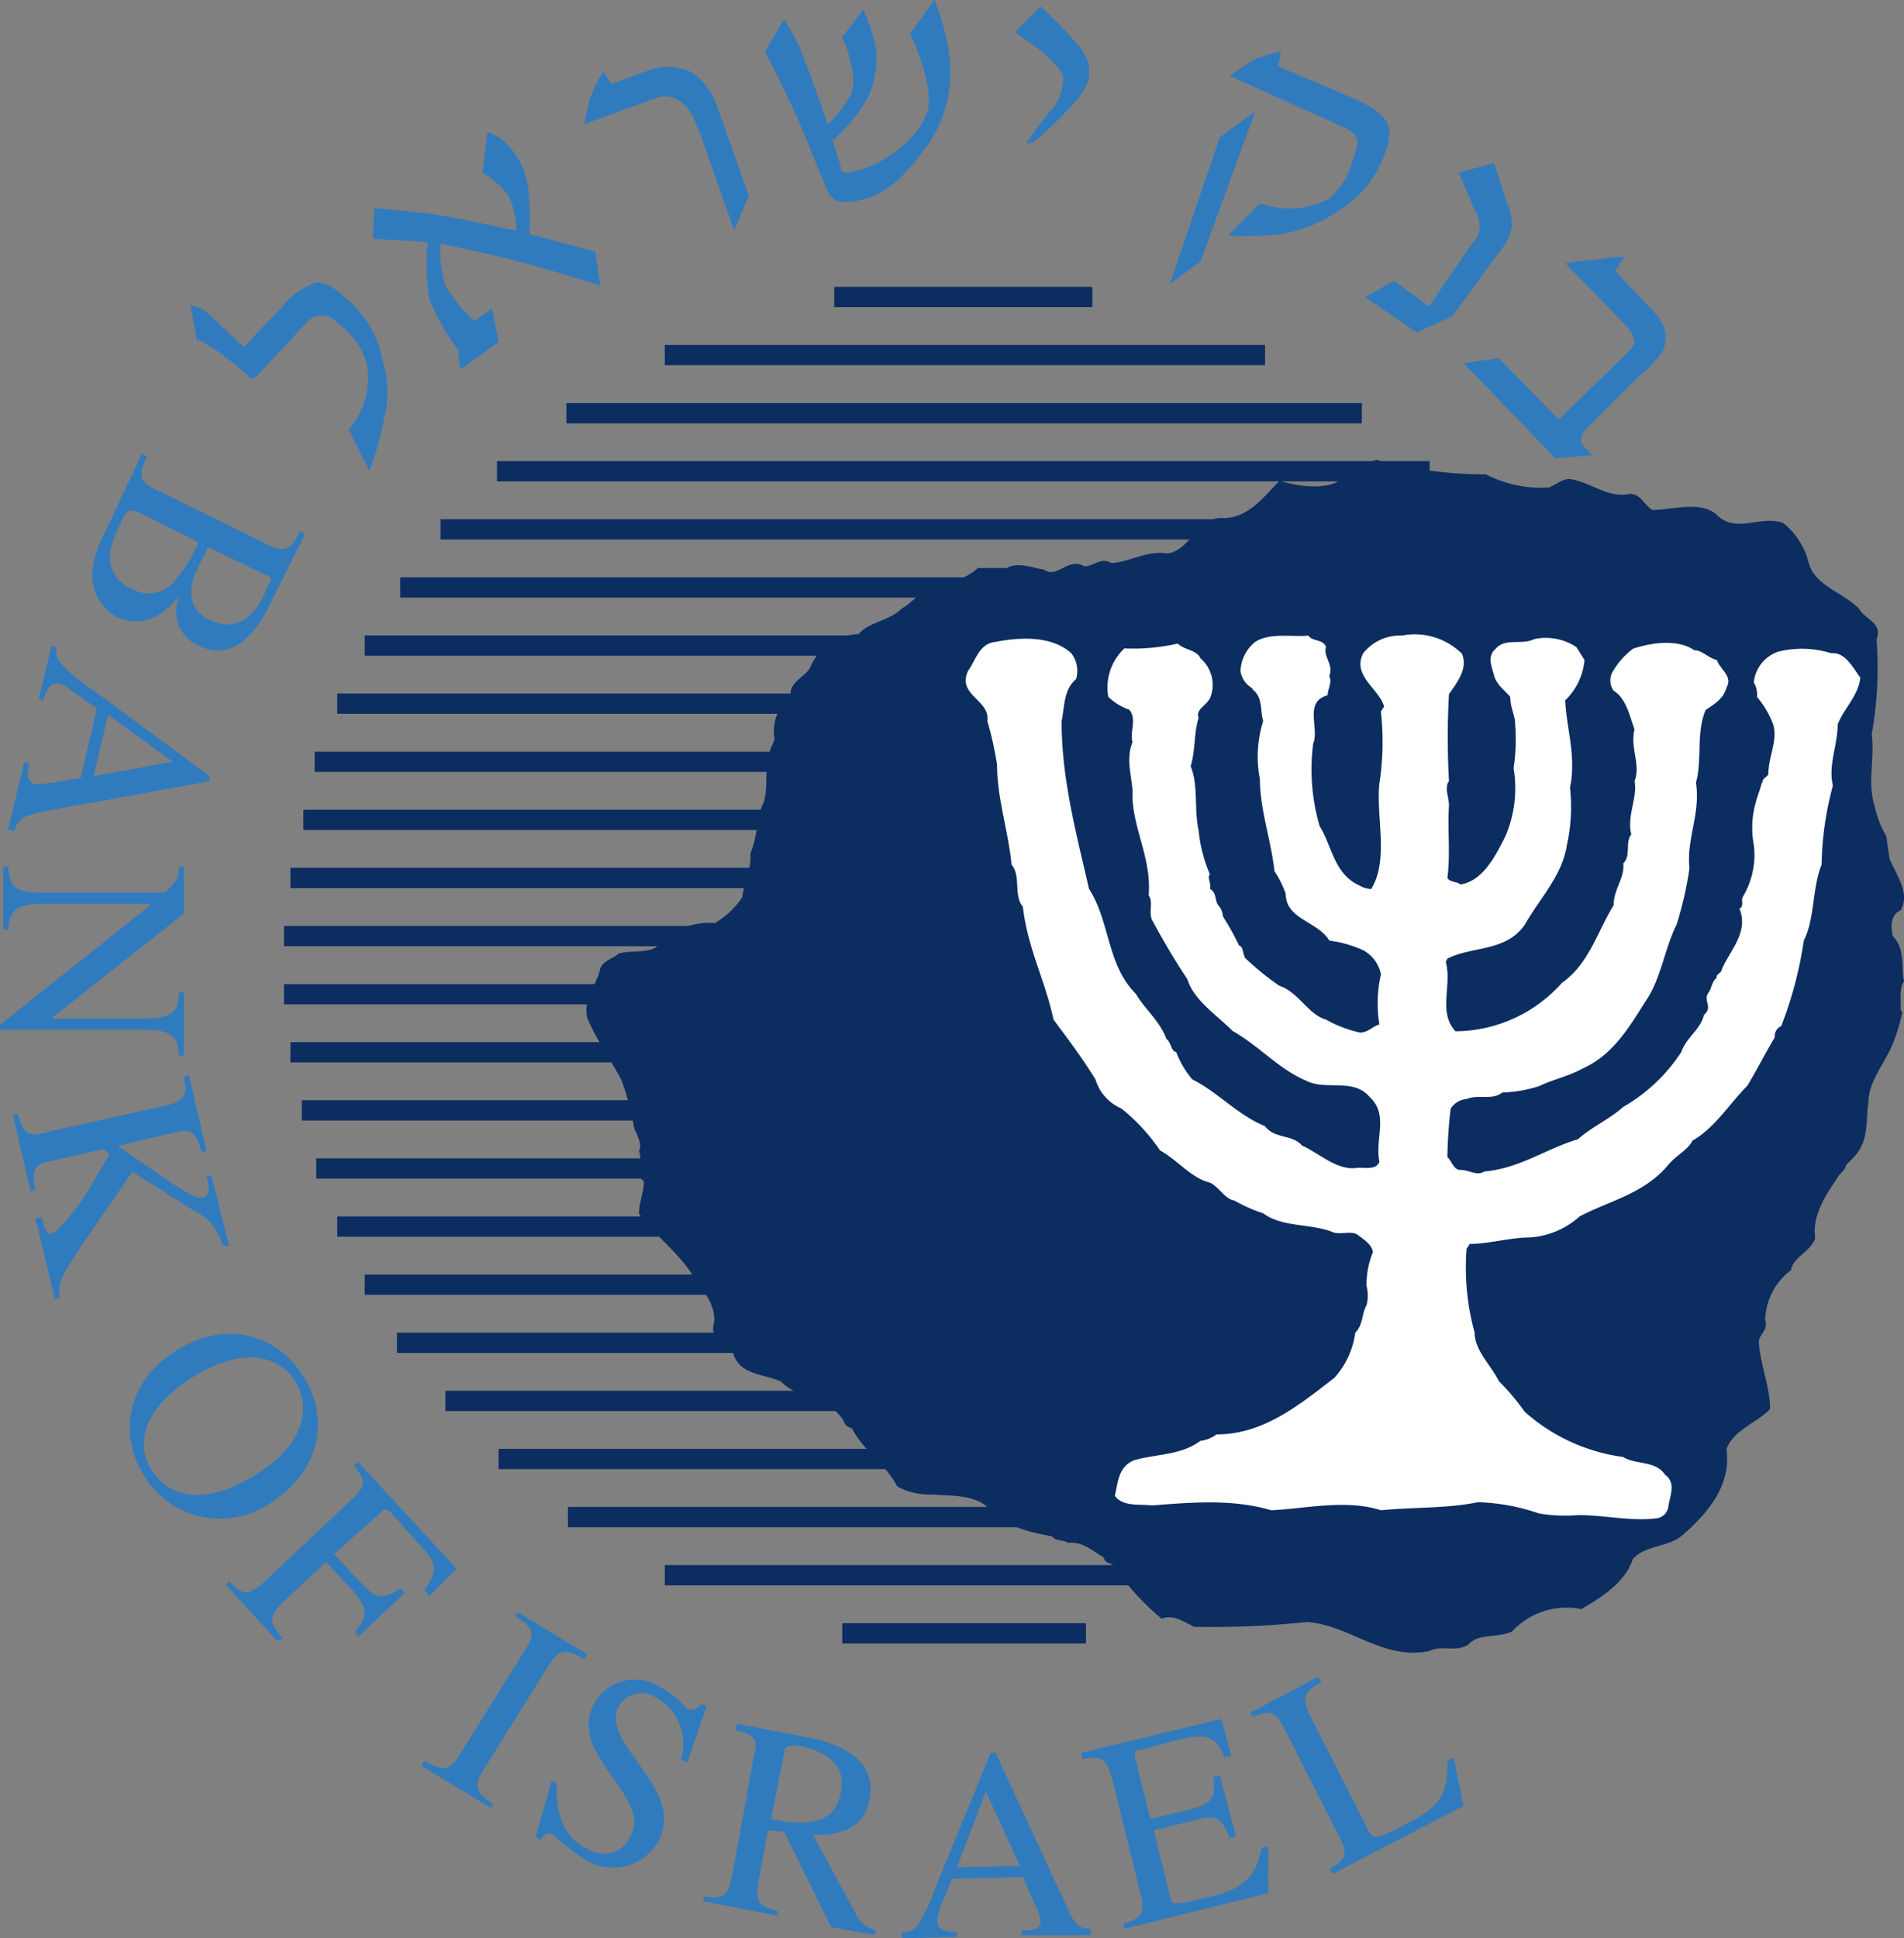 <svg id="Layer_1" data-name="Layer 1" xmlns="http://www.w3.org/2000/svg" viewBox="0 0 122.137 124.309">
  <rect x="0" y="0" width="122.137" height="124.309" fill="#808080" stroke="none"/>
  <defs>
    <style>
      .cls-1 {
        fill: none;
        stroke: #0c2d60;
        stroke-miterlimit: 2.613;
        stroke-width: 1.3px;
      }

      .cls-2 {
        fill: #307bbe;
      }

      .cls-3 {
        fill: #0c2d60;
      }

      .cls-4 {
        fill: #fff;
      }
    </style>
  </defs>
  <title>boi logo</title>
  <path class="cls-1" d="M18.217,60.033h87.256M18.631,56.307h86.323M18.217,63.76h87.049M18.631,67.484h86.221M20.288,74.938H103.4M21.633,78.664h80.32m-78.56,3.725h76.8m-74.73,3.728H98.124M28.568,89.842H95.122M31.983,93.568H91.706M36.433,97.295H87.255m-44.611,3.727H80.735M54.03,104.748H69.66m-50.3-33.537h84.978" transform="translate(0)"/>
  <g>
    <path class="cls-2" d="M19.667,20.7a1.269,1.269,0,0,1,1.967,0A4.988,4.988,0,0,1,23.5,23.183a5.009,5.009,0,0,1-1.138,4.35L23.7,30.222a21.753,21.753,0,0,0,.932-3.312,6.872,6.872,0,0,0-.1-3.828,6.822,6.822,0,0,0-1.864-3.52c-.828-.724-1.448-1.449-2.38-1.449a4.757,4.757,0,0,0-2.174,1.553L15.63,22.254l-1.863-1.762a4,4,0,0,0-.725-.621,2.847,2.847,0,0,0-.828-.309l.414,2.278s.311,0,.414.1a18.565,18.565,0,0,1,2.9,2.172c.207.313.622,0,.725-.207Z" transform="translate(0)"/>
    <path class="cls-2" d="M23.91,15.318l3.519.207a14.9,14.9,0,0,0,.1,3.623A14.978,14.978,0,0,0,29.4,22.459l.1,1.244,2.485-1.76-.414-2.174-1.139.828a10.08,10.08,0,0,1-1.863-2.277,7.488,7.488,0,0,1-.31-2.691s3.1.621,4.967,1.138c2.071.518,5.28,1.553,5.28,1.553l-.311-2.174L33.95,15.007s.208-3-.414-4.244C32.6,8.693,31.26,8.486,31.26,8.486l-.311,2.588A5.556,5.556,0,0,1,32.6,12.523a4.994,4.994,0,0,1,.517,2.277s-3.209-.724-5.175-1.035c-1.45-.207-3.933-.414-3.933-.414Z" transform="translate(0)"/>
    <path class="cls-2" d="M42.024,6.312a1.613,1.613,0,0,1,1.863.414c.517.414.62.932,1.035,1.865L47.1,14.8l.93-2.277-2.069-5.8A4.094,4.094,0,0,0,44.4,4.656a3.523,3.523,0,0,0-2.9-.1l-2.277.828-.518-.828a11.436,11.436,0,0,0-.827,1.656c-.207.725-.415,1.864-.415,1.76Z" transform="translate(0)"/>
    <path class="cls-2" d="M50.3,1.242,49.061,3.31s.932,1.762,1.45,2.9c.931,1.863,1.967,4.66,2.174,5.072.414.932.517,1.863,1.863,1.656,2.07-.207,3.312-1.449,4.554-3.1a8.224,8.224,0,0,0,1.76-6.522A13.706,13.706,0,0,0,59.93,0L58.378,2.174s1.552,3.207,1.138,4.863c-.724,2.484-4.037,4.037-5.279,4.037-.207,0-.31-.2-.31-.414l-.518-1.654a10.616,10.616,0,0,0,2.175-2.59,5.782,5.782,0,0,0,.62-3.209A10.487,10.487,0,0,0,55.376.621L54.03,2.381s1.139,2.482.518,3.724A6.622,6.622,0,0,1,53.1,7.969S51.546,3.517,51.236,2.9A16.719,16.719,0,0,0,50.3,1.242" transform="translate(0)"/>
    <path class="cls-2" d="M66.762.414,65.1,2.068s1.242.83,1.864,1.348c.517.516,1.139,1.035,1.242,1.551a3.218,3.218,0,0,1-.932,2.279c-.621.723-1.449,1.965-1.449,1.965a1.117,1.117,0,0,0,.724-.311,20.831,20.831,0,0,0,1.657-1.552c.62-.621,1.655-1.655,1.655-2.588.1-1.033-.517-1.657-1.241-2.483C68,1.551,66.762.414,66.762.414" transform="translate(0)"/>
    <path class="cls-2" d="M80.527,7.14,78.25,8.8l-3.208,9.42,1.967-1.45ZM78.872,4.863l7.349,3.313c.724.31,1.139.724.621,1.863a5.125,5.125,0,0,1-1.553,2.691,5.493,5.493,0,0,1-4.45.311l-2.071,2.07a21.4,21.4,0,0,0,3.417-.1,9.227,9.227,0,0,0,3.622-1.45,7.211,7.211,0,0,0,2.691-2.9c.414-.932.828-1.967.518-2.692-.208-.621-1.243-1.242-2.174-1.656L81.977,4.244l.208-.934a8.436,8.436,0,0,0-1.76.518Z" transform="translate(0)"/>
    <path class="cls-2" d="M96.571,15.629a2.91,2.91,0,0,0,.414-1.139,3.307,3.307,0,0,0-.31-1.449l-.829-2.588-2.276.621L94.6,13.455a2,2,0,0,1,.311,1.035,1.332,1.332,0,0,1-.413,1.035s-2.8,4.038-2.8,4.141L89.429,18.01l-1.863,1.035,3.312,2.277,2.277-1.035Z" transform="translate(0)"/>
    <path class="cls-2" d="M104.334,20.908a1.967,1.967,0,0,1,.518,1.035c0,.311-.725.932-.829,1.033-.31.313-4.036,3.934-4.036,3.934l-3.83-3.934-2.277.313,5.9,6.105,2.381-.207-.621-.619a.789.789,0,0,1,.1-.933l3.726-3.727c.31-.2,1.449-1.24,1.449-1.965.207-1.035-.621-1.863-1.139-2.381l-2.07-2.174.621-.931a18.125,18.125,0,0,0-1.966.207c-.311,0-1.863.207-1.863.207Z" transform="translate(0)"/>
  </g>
  <g>
    <path class="cls-2" d="M11.8,67.691V63.654H11.49c-.1,1.141-.208,1.658-2.277,1.658h-5.8v-.1L11.8,58.584v-3H11.49c0,.621-.1.931-.932,1.656H2.8c-1.863,0-2.174-.311-2.277-1.656H.208v4.037h.31c.1-1.242.517-1.657,2.277-1.657H9.626v.1L0,65.724v.313H9.213c2.069,0,2.172.619,2.277,1.654Z" transform="translate(0)"/>
    <path class="cls-2" d="M13.249,75.455c.207.828.207,1.242-.207,1.346-.621.1-1.139-.311-5.485-3.313l3.519-.828c1.242-.31,1.449-.1,1.863,1.242l.31-.1L12.11,68.934l-.311.1c.209,1.141.1,1.553-1.138,1.863L3.209,72.557c-1.449.414-1.656.207-2.07-1.139l-.31.1,1.138,4.866.311-.1c-.311-1.346,0-1.656,1.138-1.861l3.209-.727.414.311L5.694,76.283c-.415.725-1.864,2.692-2.382,2.8-.31.1-.413-.1-.621-1.035l-.413.1L3.52,83.322l.31-.1c-.207-.932.311-1.657,1.241-3.106l3.417-4.969,3.933,2.485a3.336,3.336,0,0,1,1.863,2.277H14.7l-1.139-4.555Z" transform="translate(0)"/>
    <path class="cls-2" d="M9.212,94.6a5.706,5.706,0,0,0,8.177,1.759c3.416-2.174,3.623-5.693,2.069-8.074-1.449-2.484-4.76-3.828-8.176-1.656-3.1,1.967-3.726,5.279-2.07,7.971m.517-.311c-1.035-1.656-.621-3.934,2.692-6s5.588-1.24,6.521.311c.931,1.449.828,3.933-2.588,6-3.312,2.07-5.589,1.345-6.625-.311" transform="translate(0)"/>
    <path class="cls-2" d="M22.979,104.955l3-2.795-.31-.31c-1.036.722-1.552.722-2.484-.311l-1.76-1.863,2.9-2.588c.31-.414.518-.311.828,0l1.553,1.76c1.345,1.345,1.448,1.863.518,3.1l.311.416,1.759-1.76-6.314-6.832-.311.209c.725.826.932,1.241-.1,2.172l-5.486,5.176c-1.139,1.035-1.449,1.035-2.381.1l-.207.207,3.312,3.624.311-.209c-.829-.932-.931-1.344,0-2.276l2.795-2.588,1.759,1.864c.828,1.035,1.035,1.449.1,2.587Z" transform="translate(0)"/>
    <path class="cls-2" d="M27.015,113.234l4.45,2.691.208-.207c-1.139-.724-1.346-1.138-.622-2.275l4.14-6.625c.725-1.139,1.139-1.035,2.278-.416l.207-.309L33.225,103.4l-.207.209c1.242.828,1.346,1.139.621,2.275L29.5,112.509c-.62,1.036-1.034,1.141-2.275.414Z" transform="translate(0)"/>
    <path class="cls-2" d="M45.336,109.4l-.414-.1a.652.652,0,0,1-.828.311,7.085,7.085,0,0,0-1.966-1.553,2.993,2.993,0,0,0-4.141,1.45c-.621,1.552.1,2.691,1.138,4.244,1.76,2.382,1.76,3.1,1.346,3.933a1.848,1.848,0,0,1-2.691.932c-2.173-.932-2.07-3.416-2.07-4.242l-.311-.209-1.034,3.623.31.207c.207-.311.414-.518.828-.311a13.65,13.65,0,0,0,2.173,1.657,3.353,3.353,0,0,0,4.659-1.45c1.448-3.312-3.726-6-2.692-8.384a1.665,1.665,0,0,1,2.277-.725,3.365,3.365,0,0,1,1.76,4.039l.414.207Z" transform="translate(0)"/>
    <path class="cls-2" d="M56.2,123.793a1.882,1.882,0,0,1-1.345-1.139l-2.692-4.969c.932,0,3.209,0,3.623-2.277.517-2.691-2.173-3.623-3.726-3.932l-4.762-.933-.1.414c1.242.31,1.45.519,1.139,1.76l-1.346,7.453c-.311,1.345-.414,1.656-1.863,1.449v.31l4.76.932v-.31c-1.344-.311-1.448-.725-1.24-1.864l.62-3.312,1.035.1,3,6.108,2.8.517Zm-5.9-11.387c0-.414.207-.518,1.138-.414.725.207,3,.725,2.485,3-.415,2.381-3,1.967-4.451,1.656Z" transform="translate(0)"/>
    <path class="cls-2" d="M69.97,123.69c-.725,0-1.034-.207-1.552-1.45l-4.555-9.834h-.311L60.033,121a12.076,12.076,0,0,1-1.241,2.588,1.141,1.141,0,0,1-.933.311v.412l3.52-.1v-.31c-.414,0-1.241,0-1.241-.723,0-.211.1-.416.1-.623l.829-2.07,4.554-.1.724,1.656a3.687,3.687,0,0,1,.415,1.141c0,.619-.622.619-1.243.619v.311H69.97Zm-8.591-3.934,1.863-4.865,2.174,4.761Z" transform="translate(0)"/>
    <path class="cls-2" d="M81.356,118.41l-.414.105c-.413,1.862-1.138,2.586-3.209,3.1-2.588.621-2.588.621-2.691-.1l-1.035-4.14,2.588-.621c1.449-.412,1.76-.207,2.277,1.138l.414-.1-1.035-3.934-.415.1c.1,1.242.1,1.656-1.448,2.07l-2.588.621-.931-3.726c-.207-.621,0-.725.413-.725l2.278-.621c1.863-.414,2.38-.311,3,1.139l.414-.1-.621-2.381-9,2.176.1.414c1.035-.209,1.449-.209,1.863,1.137l1.864,7.556c.311,1.243-.1,1.553-1.139,1.864l.1.31,9.212-2.277Z" transform="translate(0)"/>
    <path class="cls-2" d="M84.564,107.541l-4.348,2.279.1.309c1.036-.412,1.45-.518,2.071.725l3.519,6.935c.62,1.139.415,1.449-.621,2.072l.207.309,8.384-4.348-.622-3.1-.413.207c.1,2.588-.828,3.1-3.209,4.347-1.242.622-1.552.725-1.863.1l-3.726-7.348c-.621-1.244-.311-1.552.725-2.175Z" transform="translate(0)"/>
    <path class="cls-2" d="M19.252,34.052c-.621,1.242-.931,1.449-2.173.828l-6.936-3.416c-1.138-.517-1.346-.828-.724-2.174l-.311-.207-2.484,5.28c-1.759,3.519.31,4.865.828,5.175,1.656.828,3.106-.1,4.038-1.345v.1A2.369,2.369,0,0,0,12.731,41.4c2.485,1.242,4.036-1.452,4.658-2.795l2.173-4.348Zm-6.521.725a8.832,8.832,0,0,1-1.449,2.381,2.149,2.149,0,0,1-2.8.621c-2.173-1.036-1.345-3-.828-4.038.414-.931.621-1.138,1.138-.931Zm4.244,2.068c.311.105.517.209.311.52a5.173,5.173,0,0,0-.311.724c-.518,1.139-1.656,2.588-3.52,1.656-1.862-.828-1.034-2.8-.827-3.209l.724-1.449Z" transform="translate(0)"/>
    <path class="cls-2" d="M.933,53.3c.206-.724.413-.932,1.758-1.242L13.456,50.1v-.31L5.9,44.2a8.808,8.808,0,0,1-2.071-1.76,1.181,1.181,0,0,1-.208-.932l-.31-.1-.828,3.414.311.1c.1-.414.31-1.244,1.035-1.037a.9.9,0,0,1,.621.313l1.76,1.24L5.176,49.888l-1.76.311c-.206,0-.828.1-1.138.1-.621-.207-.518-.724-.414-1.346l-.311-.1L.518,53.2Zm6-7.453,4.141,3L6,49.785Z" transform="translate(0)"/>
  </g>
  <path class="cls-1" d="M19.459,52.58h84.875m-84.15-3.726h83.322M21.634,45.127h80.527M23.393,41.4H100.4M25.67,37.676H98.228m-69.97-3.727H95.33M31.88,30.223H91.706M36.331,26.5H87.36M42.644,22.77H81.15M53.512,19.045H70.074" transform="translate(0)"/>
  <path class="cls-3" d="M95.33,30.429a7.683,7.683,0,0,0,4.036.83c.518-.209.932-.623,1.449-.519,1.242.207,2.38,1.242,3.726.931.725,0,.932.725,1.449,1.035,1.242,0,3.106-.621,4.139.311,1.243,1.242,2.8,0,4.244.517a4.671,4.671,0,0,1,1.656,2.588c.415,1.45,2.175,1.864,3.209,2.9.415.724,1.553.931,1.139,1.967a24.462,24.462,0,0,1-.31,6.1c.206,1.656-.311,3.106.206,4.658A5.856,5.856,0,0,0,121,53.615l.207,1.449c.414,1.035,1.346,2.174.724,3.312-.724.311-.62,1.139-.516,1.657.828.826.516,1.966.724,2.9-.31.414-.208,1.242-.208,1.863l.1.1a12.079,12.079,0,0,1-.62,2.068c-.519,1.242-1.553,2.383-1.553,3.727-.207,1.244.1,2.484-1.036,3.623l-.413.414c0,.31-.518.621-.621.931-.725,1.036-1.553,2.381-1.346,3.727-.207.826-1.449,1.242-1.553,2.072a4.12,4.12,0,0,0-1.656,3.207c.208.619-.31.826-.414,1.346.1,1.551.725,2.9.725,4.346-.725.83-2.381,1.345-2.795,2.588.311,2.277-1.138,4.037-2.795,5.486-.931.828-2.38.621-3.209,1.553-.517,1.552-2.069,2.482-3.311,3.209a4.767,4.767,0,0,0-4.452,1.449c-.93.412-2.173.1-2.793.828-.829.516-1.657,0-2.485.412-3,.623-5.072-1.656-7.866-1.861a58.687,58.687,0,0,1-7.245.31c-.621-.31-1.347-.828-2.071-.517a16.271,16.271,0,0,1-3.1-3.416c-.208-.207-.519-.1-.622-.518-.725-.414-1.346-1.035-2.277-.932-.31-.207-.828-.1-1.035-.414-1.553-.31-3.105-.621-4.244-1.966-.932-.725-2.277-.621-3.416-.725a4.314,4.314,0,0,1-2.276-.518c-.726-1.449-2.175-2.277-2.9-3.726a.691.691,0,0,1-.518-.412c-.1-.313-.517-.623-.621-.83-.517-.621-1.345-.414-1.966-.93A2.96,2.96,0,0,1,50.1,88.6c-1.139-.518-2.795-.414-3.105-1.967-.518-.308-1.346-.828-1.243-1.553.311-1.136-.517-2.171-1.138-3-.932-1.656-2.587-2.8-3.623-4.244,0-.724.31-1.345.31-2.07l-.207-.207a4.882,4.882,0,0,0-.1-1.76c.208-.414-.1-.93-.31-1.449a17.254,17.254,0,0,0-.828-3.106c-.726-1.343-1.657-2.691-2.173-3.931-.312-1.242.62-2.174.827-3.209.207-.518.829-.621,1.138-.932.933-.312,2.071.1,2.795-.724A4.285,4.285,0,0,1,45.853,59.2a5.362,5.362,0,0,0,1.76-1.656c.1-.931.622-1.863.517-2.8.414-.931.414-2.07.724-3,.519-.931.1-2.174.519-3.1-.105-.52.206-.828.31-1.244a3,3,0,0,1,1.035-2.793c-.1-.828.828-1.139,1.242-1.76a3.377,3.377,0,0,1,3.105-2.174c.724-.83,1.967-.83,2.794-1.656.932-.518,1.657-1.76,2.9-1.656a3.845,3.845,0,0,0,1.966-.932h1.864c.725-.414,1.656,0,2.381.1.827.622,1.552-.828,2.587-.207.621,0,1.035-.621,1.759-.207,1.242-.1,2.277-.828,3.519-.621,1.45-.1,1.967-2.277,3.52-2.277,1.656.1,2.692-1.344,3.726-2.381,1.035.311,2.794.621,3.83,0,.931-.1,1.553-1.139,2.38-1.346a26.743,26.743,0,0,0,7.04.932" transform="translate(0)"/>
  <path class="cls-4" d="M93.777,41.92c.413.932-.312,1.863-.829,2.588a50.555,50.555,0,0,0,0,5.588c-.31.414,0,1.035,0,1.553-.1,1.552.1,3.105-.1,4.658.208.31.62.207.828.414,1.449-.207,2.277-1.863,2.9-3.106a7.813,7.813,0,0,0,.518-4.347,12.41,12.41,0,0,0,.1-2.8c0-.621-.311-1.035-.311-1.758-.31-.414-.827-.725-1.034-1.346-.1-.517-.517-1.244.1-1.76.621-.724,1.656-.207,2.485-.621a3.559,3.559,0,0,1,2.691.518l.517.826a4.083,4.083,0,0,1-1.242,2.59c.1,1.863.725,3.621.311,5.588a11.334,11.334,0,0,1-.207,3.726c-.311,1.967-1.761,3.416-2.692,5.073-1.242,1.759-3.311,1.345-4.968,2.174l-.1.207c.413,1.552-.517,3.209.62,4.451a9.2,9.2,0,0,0,6.832-3.106c1.759-1.242,2.277-3.312,3.312-4.969,0-1.035.725-1.759.621-2.691.517-.517.1-1.346.517-1.863-.31-1.139.415-2.381.208-3.416.414-1.035-.31-2.172,0-3.311-.31-.83-.518-1.969-1.346-2.484a1.135,1.135,0,0,1-.1-1.141,4.9,4.9,0,0,1,1.345-1.551c1.242-.414,2.9-.621,3.933.1.518,0,.932.52,1.449.621.208.623,1.036,1.037.621,1.762-.207.722-.724,1.033-1.345,1.447-.621,1.451-.207,3.211-.621,4.658.311,1.967-.621,3.623-.415,5.487a22.762,22.762,0,0,1-.827,3.623c-.725,1.449-.932,3.1-1.76,4.554-1.139,1.76-2.173,3.725-4.243,4.657-.932.517-1.967.724-2.8,1.138a8.612,8.612,0,0,1-2.38.414c-.621.518-1.553.106-2.276.414a1.367,1.367,0,0,0-1.035.622,30.814,30.814,0,0,0-.208,3.1c.31.311.413.828.828.828.621,0,1.035.414,1.552.1,2.278-.207,3.934-1.45,6-2.071.932-.828,1.966-1.242,2.9-2.07a10.981,10.981,0,0,0,3.726-3.52c.311-.931,1.243-1.447,1.449-2.378.621-.52-.1-.932.311-1.452.206-.308.206-.722.517-.929-.1-.209.312-.313.312-.518.516-1.244,1.759-2.381,1.138-3.933.31-.1.1-.518.207-.725a5.248,5.248,0,0,0,.724-3.313,5.921,5.921,0,0,1,.1-2.691c.1-.414.31-.93.413-1.346a.1.1,0,0,1,.1.1c-.207-.311.207-.414.311-.621,0-1.139.621-2.172.31-3.209a6.013,6.013,0,0,0-1.036-1.758,1.546,1.546,0,0,0-.206-.932,2.334,2.334,0,0,1,1.553-1.967,6.273,6.273,0,0,1,3.416.1c.932-.1,1.448,1.035,1.862,1.553-.1,1.138-1.035,1.965-1.449,3,0,1.345-.621,2.588-.31,3.933a20.7,20.7,0,0,0-.724,5.075c-.622,1.55-.415,3.414-1.14,4.863a25.189,25.189,0,0,1-1.448,5.484.7.7,0,0,0-.414.725c-.622,1.035-1.14,2.072-1.76,3.1-1.139,1.139-2.07,2.692-3.519,3.52-.311.621-1.035.931-1.553,1.553-1.552,1.863-3.726,2.277-5.692,3.312a5.267,5.267,0,0,1-3.209,1.346c-1.243,0-2.588.414-3.83.414l-.206.31a15.625,15.625,0,0,0,.516,5.381c0,1.139,1.036,2.071,1.553,3.106a15.045,15.045,0,0,1,1.656,1.966,11.846,11.846,0,0,0,6.314,2.9c.828.519,2.07.207,2.691,1.139.725.517.311,1.345.207,2.07a.872.872,0,0,1-.724.725c-1.759.207-3.313-.208-5.072-.208a9.757,9.757,0,0,1-2.485-.1,13.158,13.158,0,0,0-3.933-.725c-1.966.414-4.243.311-6.21.518-2.276-.725-4.865-.1-7.038,0-2.484-.725-4.968-.518-7.66-.311-.827-.1-1.863.1-2.38-.621.207-.828.207-1.863,1.241-2.277,1.45-.414,3-.311,4.244-1.24a2.179,2.179,0,0,0,1.036-.416c3,0,5.278-1.864,7.556-3.623a5.355,5.355,0,0,0,1.345-2.9c.518-.517.414-1.24.725-1.758a2.525,2.525,0,0,0,0-1.242,5.4,5.4,0,0,1,.414-2.174c-.1-.517-.621-.828-1.036-1.138-.414-.207-.931,0-1.448-.1-1.449-.621-3.312-.31-4.554-1.242a10.094,10.094,0,0,1-1.864-.828c-.62-.1-.932-.828-1.552-1.139-1.243-.31-2.071-1.447-3.208-2.07a12.307,12.307,0,0,0-2.485-2.691,2.941,2.941,0,0,1-1.657-1.864c-.828-1.345-1.759-2.588-2.691-3.83-.518-2.482-1.656-4.555-1.966-7.244-.621-.725-.1-1.967-.724-2.689-.207-2.176-.932-4.247-.932-6.42a22,22,0,0,0-.622-2.8c.207-1.344-1.966-1.655-1.241-3.207.517-.727.724-1.76,1.759-1.864,1.553-.31,3.623-.414,4.865.725a1.83,1.83,0,0,1,.31,1.654c-.827.727-.724,1.762-.931,2.692,0,3.726.931,7.142,1.759,10.765,1.346,2.071,1.139,4.864,3,6.729.621,1.035,1.554,1.76,1.967,2.9.31.209.31.828.621.828a6.029,6.029,0,0,0,1.035,1.76c1.656.828,2.9,2.278,4.659,3,.62.828,1.759.518,2.379,1.242,1.139.518,2.174,1.553,3.416,1.45.414-.1,1.345.207,1.553-.414-.31-1.45.621-3-.621-4.141-1.036-1.242-2.795-.414-4.037-1.033-1.759-.725-3.1-2.278-4.761-3.209-1.035-1.035-2.484-1.967-2.9-3.315-.828-1.24-1.553-2.482-2.278-3.828-.207-.517.1-1.139-.207-1.553.207-2.484-1.139-4.451-1.034-6.728-.1-1.139-.415-2.068,0-3.106-.208-.619.31-1.447-.208-2.07a3.649,3.649,0,0,1-1.345-.826,3.419,3.419,0,0,1,1.035-3.106,12.794,12.794,0,0,0,3.415-.31c.415.412,1.242.412,1.449.932a2.255,2.255,0,0,1,.622,2.585c-.311.52-.932.725-.726,1.245-.309.931-.206,2.172-.517,3.1.517,1.242.208,2.692.517,4.141a9.3,9.3,0,0,0,.726,2.8c-.207.207.1.517,0,.931.414.207.31.725.517,1.035a1.12,1.12,0,0,1,.31.725,16.677,16.677,0,0,1,1.036,1.863c.31.1.206.518.414.829a17.849,17.849,0,0,0,2.174,1.759c1.241.412,1.863,1.864,3,2.172a7.862,7.862,0,0,0,2.174.83c.517,0,.828-.416,1.242-.519a8.364,8.364,0,0,1,.1-3.209,2.246,2.246,0,0,0-1.138-1.553,7.6,7.6,0,0,0-2.175-.619c-.724-1.242-2.794-1.346-2.794-3a6.252,6.252,0,0,0-.724-1.449c-.207-1.967-.932-3.934-.932-5.9a7.534,7.534,0,0,1,.208-3.726c-.208-.725,0-1.551-.726-2.069h.1a1.53,1.53,0,0,1-.828-1.138,2.514,2.514,0,0,1,.932-1.864c.932-.621,2.381-.31,3.416-.414.31.414.931.207,1.138.725-.207.619.518,1.139.206,1.863.208.414-.1.828-.1,1.242-1.553.413-.517,2.069-.931,3.106a12.935,12.935,0,0,0,.414,5.277c.828,1.348.932,3.106,2.588,3.83a1.49,1.49,0,0,0,.724.207c1.139-1.863.31-4.554.518-6.728a17.636,17.636,0,0,0,.1-4.656l.207-.311c-.31-1.139-2.07-1.967-1.345-3.416a3.005,3.005,0,0,1,2.484-1.139,4.313,4.313,0,0,1,3.83,1.139" transform="translate(0)"/>
</svg>

